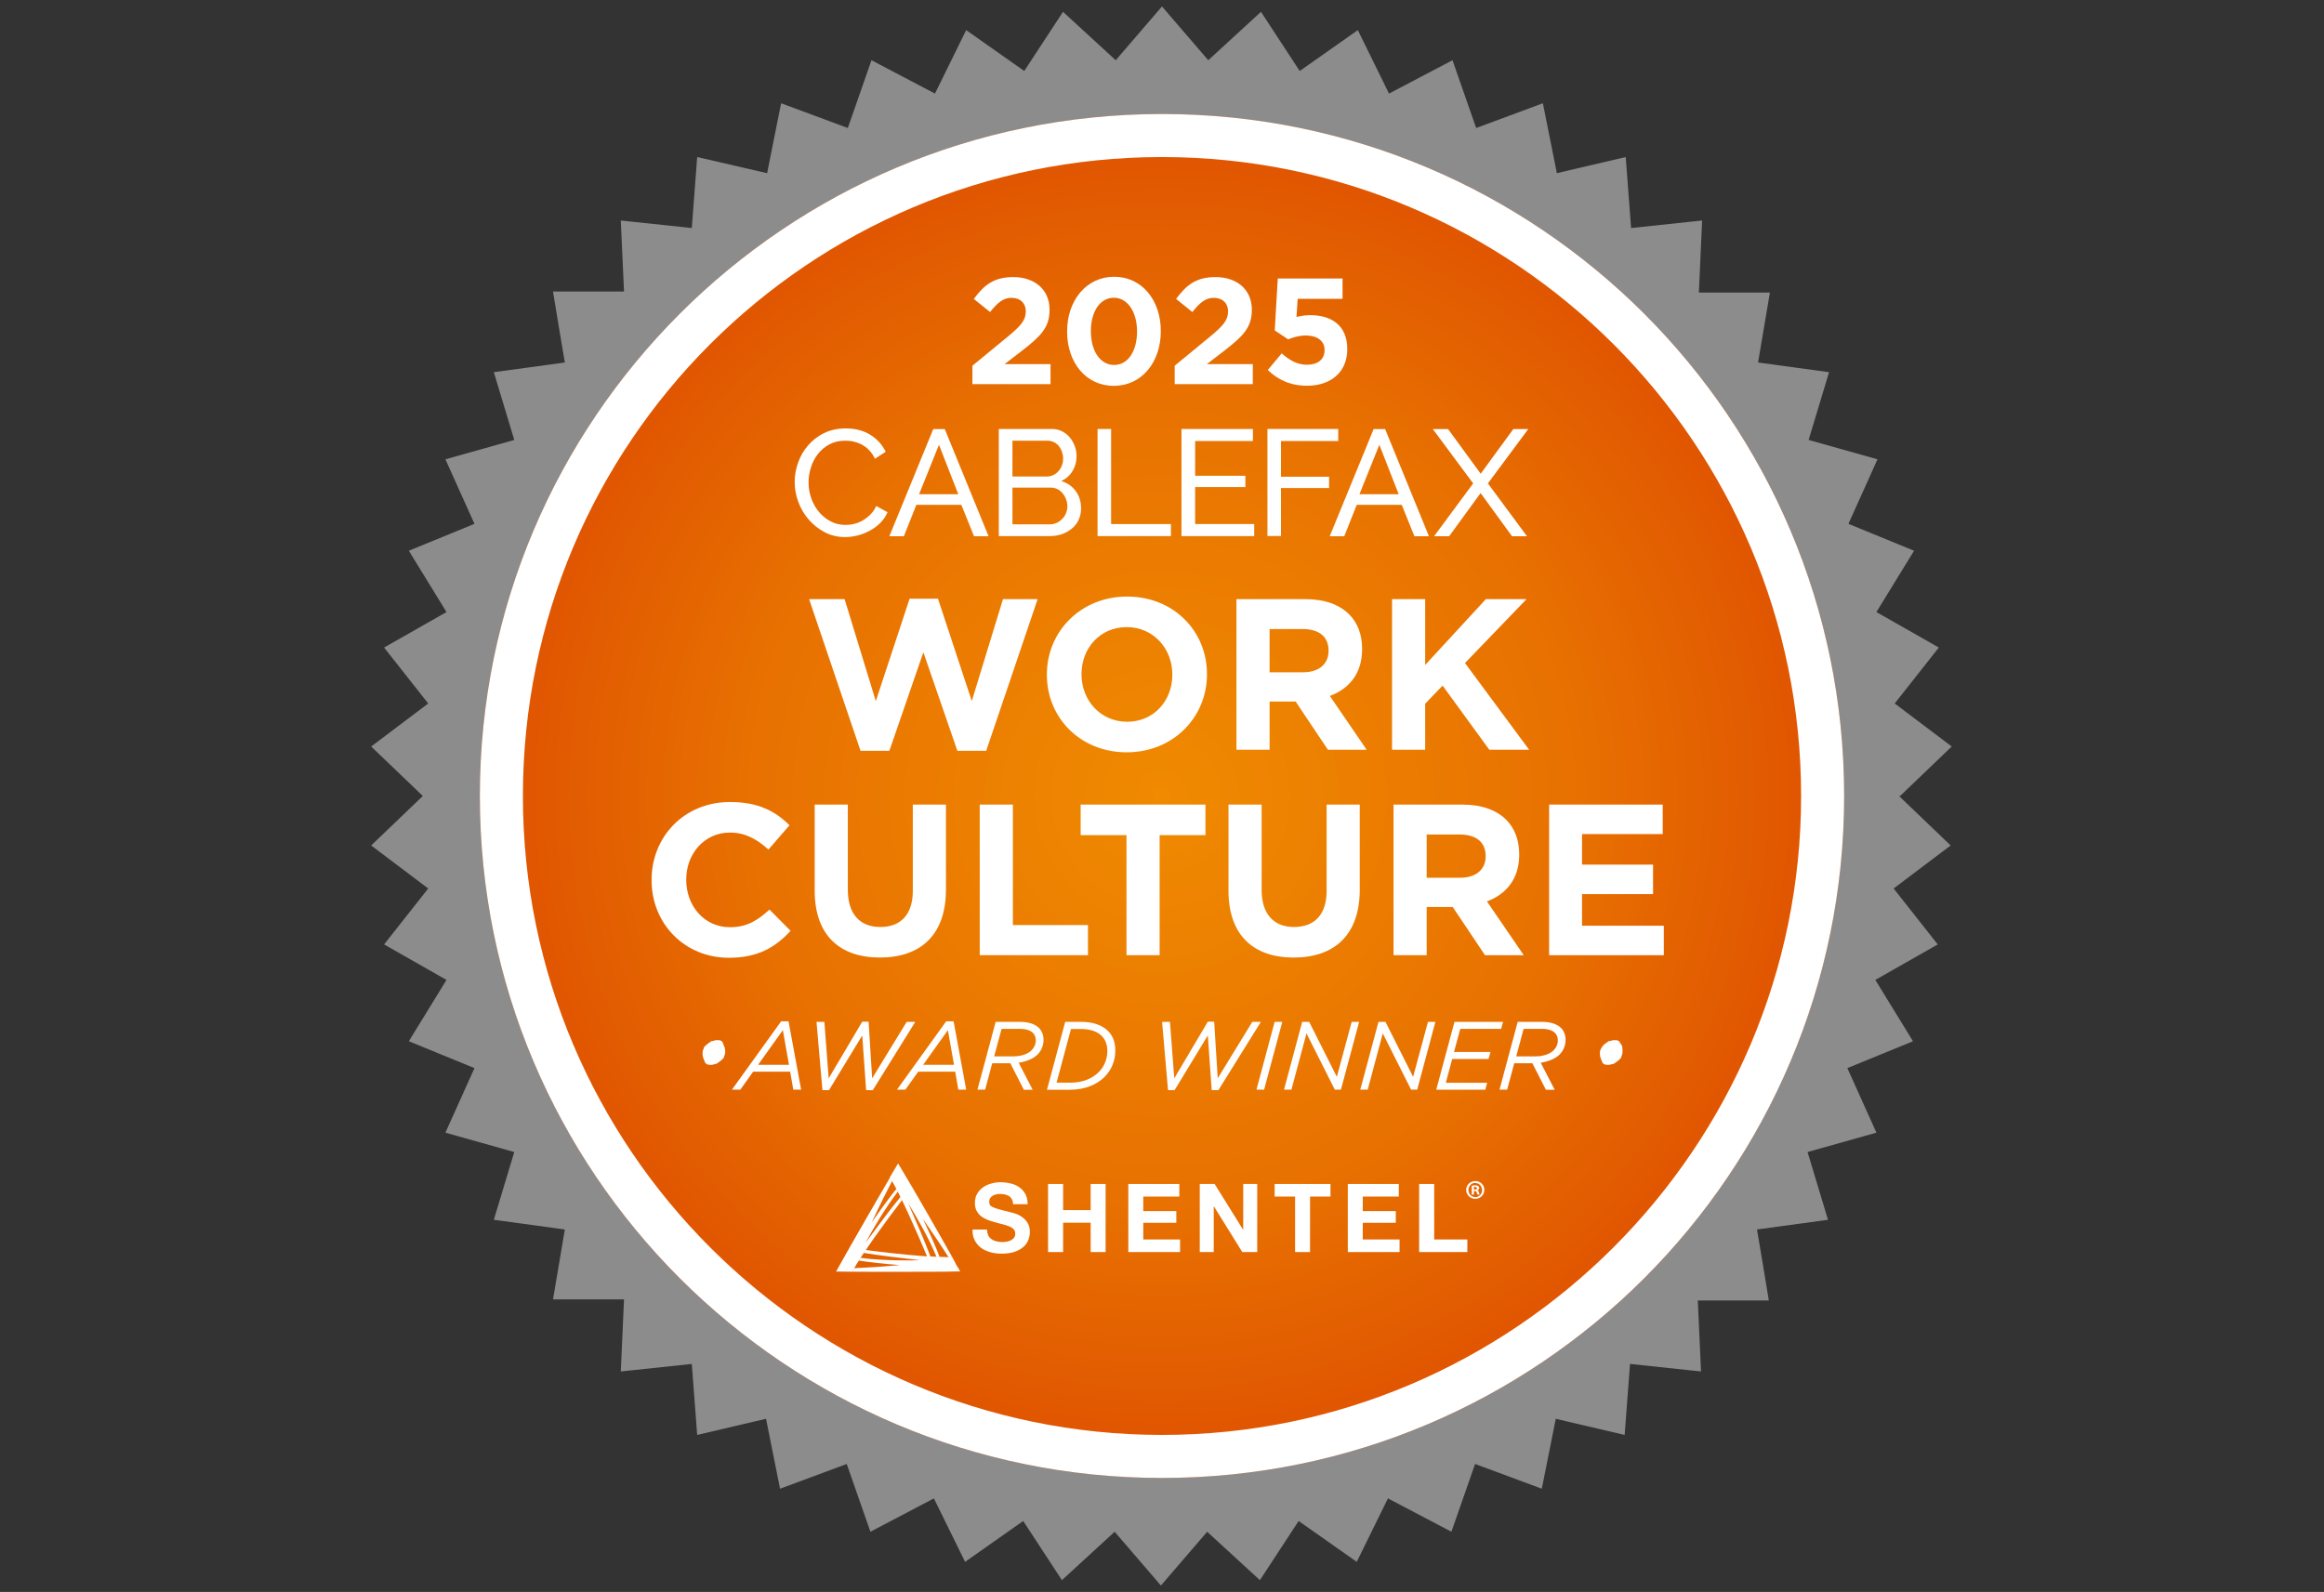<?xml version="1.0" encoding="UTF-8"?>
<svg id="Layer_1" data-name="Layer 1" xmlns="http://www.w3.org/2000/svg" xmlns:xlink="http://www.w3.org/1999/xlink" viewBox="0 0 216 148">
  <rect x="0" y="0" width="216" height="148" fill="#333333" stroke="none"/>
  <defs>
    <style>
      .cls-1 {
        fill: url(#radial-gradient);
      }

      .cls-2 {
        isolation: isolate;
      }

      .cls-3 {
        fill: #fff;
      }

      .cls-4 {
        fill: #8c8c8c;
      }
    </style>
    <radialGradient id="radial-gradient" cx="108" cy="76" fx="108" fy="76" r="63.4" gradientTransform="translate(0 150) scale(1 -1)" gradientUnits="userSpaceOnUse">
      <stop offset="0" stop-color="#f08a01"/>
      <stop offset=".2" stop-color="#ed8201"/>
      <stop offset=".6" stop-color="#e87101"/>
      <stop offset="1" stop-color="#df5101"/>
      <stop offset="1" stop-color="#df5101"/>
    </radialGradient>
  </defs>
  <g>
    <g>
      <path class="cls-4" d="M176.6,74l4.8-4.6-5.3-4,4.1-5.2-5.8-3.3,3.5-5.7-6.1-2.5,2.7-6-6.4-1.8,1.9-6.3-6.6-.9,1.1-6.5h-6.6c0-.1.3-6.7.3-6.7l-6.6.7-.5-6.6-6.4,1.5-1.3-6.5-6.2,2.3-2.2-6.3-5.9,3.1-2.9-5.9-5.4,3.8-3.6-5.5-4.9,4.5-4.3-5-4.3,5-4.9-4.5-3.6,5.5-5.4-3.8-2.9,5.9-5.9-3.1-2.2,6.3-6.2-2.3-1.3,6.5-6.5-1.5-.5,6.6-6.6-.7.3,6.6h-6.6c0,.1,1.1,6.6,1.1,6.6l-6.6.9,1.9,6.3-6.4,1.8,2.7,6-6.1,2.5,3.5,5.7-5.8,3.3,4.1,5.2-5.3,4,4.8,4.6-4.8,4.6,5.3,4-4.1,5.2,5.8,3.3-3.5,5.7,6.1,2.5-2.7,6,6.4,1.8-1.9,6.3,6.6.9-1.1,6.5h6.6c0,.1-.3,6.7-.3,6.7l6.6-.7.5,6.6,6.4-1.5,1.3,6.5,6.2-2.3,2.2,6.3,5.9-3.1,2.9,5.9,5.4-3.8,3.6,5.5,4.9-4.5,4.3,5,4.3-5,4.9,4.5,3.6-5.5,5.4,3.8,2.9-5.9,5.9,3.1,2.2-6.3,6.2,2.3,1.3-6.5,6.4,1.5.5-6.6,6.6.7-.3-6.6h6.6c0-.1-1.1-6.6-1.1-6.6l6.6-.9-1.9-6.3,6.4-1.8-2.7-6,6.1-2.5-3.5-5.7,5.8-3.3-4.1-5.2,5.3-4-4.8-4.6h.1ZM108,132.6c-32.4,0-58.6-26.2-58.6-58.6S75.6,15.4,108,15.4s58.6,26.2,58.6,58.6-26.2,58.6-58.6,58.6Z"/>
      <path class="cls-1" d="M108,137.4c-35,0-63.4-28.4-63.4-63.4S73,10.6,108,10.6s63.4,28.4,63.4,63.4-28.4,63.4-63.4,63.4Z"/>
    </g>
    <g>
      <g>
        <path class="cls-3" d="M67.4,97.7c0,.2,0,.3-.1.5,0,.2-.2.3-.3.4s-.3.2-.4.3c-.2,0-.3.1-.5.1s-.5,0-.6-.3-.2-.4-.2-.7,0-.3.1-.5c0-.2.2-.3.3-.4.1-.1.3-.2.4-.3.2,0,.3-.1.5-.1.3,0,.5,0,.6.3s.2.4.2.7h0Z"/>
        <path class="cls-3" d="M150.8,97.7c0,.2,0,.3-.1.5,0,.2-.2.3-.3.4-.1.1-.3.2-.4.3-.2,0-.3.1-.5.1s-.5,0-.6-.3-.2-.4-.2-.7,0-.3.1-.5.2-.3.3-.4c.1-.1.3-.2.4-.3.2,0,.3-.1.5-.1.3,0,.5,0,.6.3.2.2.2.4.2.7h0Z"/>
        <g class="cls-2">
          <g class="cls-2">
            <path class="cls-3" d="M72.61,94.95h.68l1.17,6.35h-.73l-.29-1.67h-3.44l-1.19,1.67h-.78l4.57-6.35ZM73.33,98.99l-.57-3.22-2.3,3.22h2.87Z"/>
            <path class="cls-3" d="M75.88,95h.74l.4,5.25,3.12-5.27h.59l.33,5.27,3.21-5.25h.8l-3.95,6.35h-.62l-.36-5.09-3.09,5.09h-.61l-.55-6.35Z"/>
            <path class="cls-3" d="M87.95,94.95h.68l1.17,6.35h-.73l-.29-1.67h-3.44l-1.19,1.67h-.78l4.57-6.35ZM88.67,98.99l-.57-3.22-2.3,3.22h2.87Z"/>
            <path class="cls-3" d="M93.92,98.85h-1.7l-.66,2.45h-.71l1.69-6.3h2.27c.79,0,1.39.2,1.77.58.27.28.41.66.41,1.09,0,.55-.21,1.01-.56,1.37-.41.41-1.08.65-1.75.76l1.3,2.51h-.82l-1.25-2.45ZM94.1,98.21c.83,0,1.44-.22,1.79-.58.24-.25.38-.55.38-.92,0-.27-.09-.51-.26-.68-.24-.24-.64-.38-1.23-.38h-1.69l-.69,2.56h1.71Z"/>
            <path class="cls-3" d="M99,95h1.52c1.05,0,1.91.3,2.46.84.45.45.68,1.04.68,1.81,0,.96-.35,1.81-.99,2.46-.76.76-1.89,1.2-3.23,1.2h-2.13l1.69-6.3ZM100.48,95.66h-.94l-1.34,4.99h1.33c1.05,0,1.96-.35,2.6-.99.5-.5.79-1.19.79-1.96,0-.59-.19-1.06-.53-1.4-.41-.41-1.08-.64-1.92-.64Z"/>
            <path class="cls-3" d="M108,95h.74l.4,5.25,3.12-5.27h.59l.33,5.27,3.21-5.25h.8l-3.95,6.35h-.62l-.36-5.09-3.09,5.09h-.61l-.55-6.35Z"/>
            <path class="cls-3" d="M118.47,95h.71l-1.69,6.3h-.71l1.69-6.3Z"/>
            <path class="cls-3" d="M121.02,95h.66l2.57,5.11,1.38-5.11h.69l-1.69,6.3h-.57l-2.63-5.23-1.4,5.23h-.69l1.69-6.3Z"/>
            <path class="cls-3" d="M128.11,95h.66l2.57,5.11,1.38-5.11h.69l-1.69,6.3h-.57l-2.63-5.23-1.4,5.23h-.69l1.69-6.3Z"/>
            <path class="cls-3" d="M135.19,95h4.51l-.18.65h-3.8l-.58,2.15h3.39l-.18.65h-3.38l-.59,2.21h3.84l-.17.65h-4.56l1.69-6.3Z"/>
            <path class="cls-3" d="M142.44,98.85h-1.7l-.66,2.45h-.71l1.69-6.3h2.27c.79,0,1.39.2,1.77.58.27.28.41.66.41,1.09,0,.55-.21,1.01-.56,1.37-.41.41-1.08.65-1.75.76l1.3,2.51h-.82l-1.25-2.45ZM142.62,98.21c.83,0,1.44-.22,1.79-.58.24-.25.38-.55.38-.92,0-.27-.09-.51-.26-.68-.24-.24-.64-.38-1.23-.38h-1.69l-.69,2.56h1.71Z"/>
          </g>
        </g>
      </g>
      <g class="cls-2">
        <g class="cls-2">
          <path class="cls-3" d="M75.2,55.7h3.3l2.9,9.48,3.14-9.52h2.64l3.14,9.52,2.9-9.48h3.22l-4.78,14.1h-2.68l-3.16-9.16-3.16,9.16h-2.68l-4.78-14.1Z"/>
          <path class="cls-3" d="M97.3,62.74v-.04c0-3.98,3.14-7.24,7.46-7.24s7.42,3.22,7.42,7.2v.04c0,3.98-3.14,7.24-7.46,7.24s-7.42-3.22-7.42-7.2ZM108.96,62.74v-.04c0-2.4-1.76-4.4-4.24-4.4s-4.2,1.96-4.2,4.36v.04c0,2.4,1.76,4.4,4.24,4.4s4.2-1.96,4.2-4.36Z"/>
          <path class="cls-3" d="M114.92,55.7h6.4c1.78,0,3.16.5,4.08,1.42.78.78,1.2,1.88,1.2,3.2v.04c0,2.26-1.22,3.68-3,4.34l3.42,5h-3.6l-3-4.48h-2.42v4.48h-3.08v-14ZM121.12,62.5c1.5,0,2.36-.8,2.36-1.98v-.04c0-1.32-.92-2-2.42-2h-3.06v4.02h3.12Z"/>
          <path class="cls-3" d="M129.38,55.7h3.08v6.12l5.64-6.12h3.78l-5.72,5.94,5.96,8.06h-3.7l-4.34-5.96-1.62,1.68v4.28h-3.08v-14Z"/>
        </g>
        <g class="cls-2">
          <path class="cls-3" d="M60.56,81.84v-.04c0-3.98,3-7.24,7.3-7.24,2.64,0,4.22.88,5.52,2.16l-1.96,2.26c-1.08-.98-2.18-1.58-3.58-1.58-2.36,0-4.06,1.96-4.06,4.36v.04c0,2.4,1.66,4.4,4.06,4.4,1.6,0,2.58-.64,3.68-1.64l1.96,1.98c-1.44,1.54-3.04,2.5-5.74,2.5-4.12,0-7.18-3.18-7.18-7.2Z"/>
          <path class="cls-3" d="M75.72,82.8v-8h3.08v7.92c0,2.28,1.14,3.46,3.02,3.46s3.02-1.14,3.02-3.36v-8.02h3.08v7.9c0,4.24-2.38,6.32-6.14,6.32s-6.06-2.1-6.06-6.22Z"/>
          <path class="cls-3" d="M91.06,74.8h3.08v11.2h6.98v2.8h-10.06v-14Z"/>
          <path class="cls-3" d="M104.7,77.64h-4.26v-2.84h11.6v2.84h-4.26v11.16h-3.08v-11.16Z"/>
          <path class="cls-3" d="M114.18,82.8v-8h3.08v7.92c0,2.28,1.14,3.46,3.02,3.46s3.02-1.14,3.02-3.36v-8.02h3.08v7.9c0,4.24-2.38,6.32-6.14,6.32s-6.06-2.1-6.06-6.22Z"/>
          <path class="cls-3" d="M129.52,74.8h6.4c1.78,0,3.16.5,4.08,1.42.78.78,1.2,1.88,1.2,3.2v.04c0,2.26-1.22,3.68-3,4.34l3.42,5h-3.6l-3-4.48h-2.42v4.48h-3.08v-14ZM135.72,81.6c1.5,0,2.36-.8,2.36-1.98v-.04c0-1.32-.92-2-2.42-2h-3.06v4.02h3.12Z"/>
          <path class="cls-3" d="M143.98,74.8h10.56v2.74h-7.5v2.84h6.6v2.74h-6.6v2.94h7.6v2.74h-10.66v-14Z"/>
        </g>
      </g>
      <g class="cls-2">
        <g class="cls-2">
          <path class="cls-3" d="M90.39,33.99l3.26-2.68c1.22-1.01,1.69-1.54,1.69-2.35s-.55-1.27-1.32-1.27-1.27.42-2,1.32l-1.51-1.22c.97-1.32,1.9-2.03,3.66-2.03,2.03,0,3.38,1.19,3.38,3.03v.03c0,1.64-.84,2.45-2.58,3.8l-1.6,1.23h4.27v1.86h-7.26v-1.71Z"/>
          <path class="cls-3" d="M99.18,30.83v-.03c0-2.84,1.77-5.07,4.37-5.07s4.34,2.2,4.34,5.04v.03c0,2.84-1.75,5.07-4.37,5.07s-4.34-2.2-4.34-5.04ZM105.68,30.83v-.03c0-1.78-.87-3.12-2.16-3.12s-2.13,1.3-2.13,3.1v.03c0,1.79.85,3.12,2.16,3.12s2.13-1.32,2.13-3.1Z"/>
          <path class="cls-3" d="M109.19,33.99l3.26-2.68c1.22-1.01,1.69-1.54,1.69-2.35s-.55-1.27-1.32-1.27-1.27.42-2,1.32l-1.51-1.22c.97-1.32,1.9-2.03,3.66-2.03,2.03,0,3.38,1.19,3.38,3.03v.03c0,1.64-.84,2.45-2.58,3.8l-1.6,1.23h4.27v1.86h-7.26v-1.71Z"/>
          <path class="cls-3" d="M117.83,34.4l1.3-1.55c.74.67,1.47,1.06,2.34,1.06,1.01,0,1.64-.49,1.64-1.36v-.03c0-.84-.71-1.33-1.74-1.33-.62,0-1.18.17-1.64.36l-1.25-.83.28-4.83h6.02v1.89h-4.17l-.11,1.69c.39-.1.74-.17,1.29-.17,1.91,0,3.43.92,3.43,3.14v.03c0,2.07-1.47,3.39-3.73,3.39-1.57,0-2.72-.56-3.67-1.47Z"/>
        </g>
      </g>
      <g>
        <path class="cls-3" d="M91.84,114.84c.08.15.18.27.31.36.13.09.28.16.45.2.17.04.35.07.53.07.12,0,.26-.01.4-.03.14-.02.27-.06.4-.12.12-.06.23-.14.31-.24.08-.1.12-.24.12-.39,0-.17-.05-.31-.16-.42-.11-.11-.25-.2-.43-.27-.18-.07-.38-.13-.6-.19-.22-.05-.45-.11-.68-.18-.24-.06-.47-.13-.69-.22-.22-.09-.43-.2-.6-.33-.18-.14-.32-.31-.43-.51-.11-.2-.16-.45-.16-.74,0-.32.07-.61.21-.85.14-.24.32-.44.55-.6.22-.16.48-.28.76-.35.28-.08.57-.12.85-.12.33,0,.65.04.95.11.3.07.57.19.81.36.24.17.42.38.56.63.14.26.21.57.21.94h-1.35c-.01-.19-.05-.35-.12-.47-.07-.12-.16-.22-.27-.29-.11-.07-.24-.12-.39-.15-.15-.03-.3-.04-.47-.04-.11,0-.23.01-.34.04-.11.02-.21.07-.31.12-.09.06-.17.13-.23.22-.06.09-.09.2-.09.34,0,.12.02.22.07.3.05.08.14.15.28.21.14.07.33.13.58.2.25.07.57.15.96.25.12.02.28.07.49.13.21.06.42.16.63.3.21.14.39.32.54.55.15.23.23.52.23.87,0,.29-.06.56-.17.81s-.28.46-.5.64c-.22.18-.5.32-.82.42-.33.1-.71.15-1.14.15-.35,0-.69-.04-1.02-.13-.33-.09-.62-.22-.87-.4-.25-.18-.45-.42-.6-.7s-.22-.62-.21-1.01h1.35c0,.21.04.39.12.54"/>
        <polygon class="cls-3" points="98.81 110.07 98.81 112.5 101.37 112.5 101.37 110.07 102.76 110.07 102.76 116.4 101.37 116.4 101.37 113.67 98.81 113.67 98.81 116.4 97.41 116.4 97.41 110.07 98.81 110.07"/>
        <polygon class="cls-3" points="109.61 110.07 109.61 111.24 106.26 111.24 106.26 112.59 109.33 112.59 109.33 113.68 106.26 113.68 106.26 115.23 109.68 115.23 109.68 116.4 104.87 116.4 104.87 110.07 109.61 110.07"/>
        <polygon class="cls-3" points="112.89 110.07 115.53 114.31 115.55 114.31 115.55 110.07 116.85 110.07 116.85 116.4 115.46 116.4 112.83 112.16 112.81 112.16 112.81 116.4 111.51 116.4 111.51 110.07 112.89 110.07"/>
        <polygon class="cls-3" points="118.47 111.24 118.47 110.07 123.66 110.07 123.66 111.24 121.76 111.24 121.76 116.4 120.37 116.4 120.37 111.24 118.47 111.24"/>
        <polygon class="cls-3" points="130.01 110.07 130.01 111.24 126.66 111.24 126.66 112.59 129.73 112.59 129.73 113.68 126.66 113.68 126.66 115.23 130.08 115.23 130.08 116.4 125.27 116.4 125.27 110.07 130.01 110.07"/>
        <polygon class="cls-3" points="133.3 110.07 133.3 115.23 136.38 115.23 136.38 116.4 131.9 116.4 131.9 110.07 133.3 110.07"/>
        <path class="cls-3" d="M83.69,111.28c-.88,1.06-2.12,2.73-3.25,4.26.79-1.47,1.97-3.42,3.01-4.76-.05-.09-.09-.18-.13-.26-.59.72-1.51,1.97-2.3,3.13.79-1.71,1.45-3.01,1.9-3.87-.05-.09-.11-.18-.16-.25l-.04-.06s-3.64,6.25-4.91,8.56l-.1.18,1.51.02.03-.07c.67-1.3,3.16-4.75,4.59-6.59-.05-.1-.1-.2-.14-.29"/>
        <path class="cls-3" d="M88.99,117.79l-.48-.91h-.11s-.09,0-.13,0l-2.29-.09c-1.8-.13-4.03-.38-5.52-.58-.06.09-.12.18-.18.27,1.36.23,3.39.46,5.26.68-.63.02-1.33.02-2.01.01-1.03-.02-2.39-.07-3.55-.23-.05.08-.11.17-.16.25.92.15,2.44.32,3.82.42-1.84.17-3.28.25-4.25.29-.05.09-.1.18-.14.26l-.03.07c1.98.02,4.89,0,7.23,0h.1c.91,0,1.76-.01,2.48-.03h.21s-.23-.42-.23-.42Z"/>
        <path class="cls-3" d="M86.16,116.81s0,0,0,0h.32s0,.01,0,.01c-.48-1.3-1.31-3.22-2.07-4.96.87,1.41,2,3.41,2.63,4.99h.29s0,.01,0,0c-.31-.83-.93-2.25-1.56-3.53,1.08,1.53,1.88,2.75,2.39,3.56h.11s.09,0,.13,0h.11c-1.36-2.42-3.58-6.31-4.93-8.54l-.11-.18-.77,1.3.04.06c.8,1.23,2.53,5.12,3.42,7.27"/>
        <path class="cls-3" d="M137.12,109.8c.47,0,.84.36.84.82s-.37.83-.84.83-.85-.37-.85-.83.38-.82.85-.82h0ZM137.11,109.97c-.36,0-.63.3-.63.66s.28.66.64.66c.36,0,.63-.29.63-.65s-.27-.66-.63-.66h0ZM136.98,111.05h-.19v-.82c.08-.01.18-.03.32-.03.16,0,.23.03.28.07.05.04.09.1.09.18,0,.1-.08.17-.17.2h0c.08.03.12.1.15.21.03.13.05.17.06.2h-.2s-.04-.1-.07-.2c-.01-.08-.07-.13-.17-.13h-.09v.33ZM136.99,110.59h.09c.11,0,.19-.03.19-.12,0-.08-.06-.13-.18-.13-.05,0-.08,0-.1,0v.24Z"/>
      </g>
      <g>
        <path class="cls-3" d="M73.86,44.79c0-.6.11-1.19.32-1.79.21-.59.52-1.13.93-1.6.41-.47.9-.85,1.49-1.14.59-.29,1.26-.43,2.01-.43.89,0,1.65.2,2.29.6.64.4,1.11.93,1.42,1.57l-1,.65c-.15-.32-.33-.58-.54-.8-.21-.22-.44-.39-.69-.52-.25-.13-.5-.22-.76-.28-.26-.06-.52-.08-.77-.08-.55,0-1.04.11-1.47.34-.43.23-.78.53-1.07.9-.29.37-.51.79-.65,1.25-.15.46-.22.93-.22,1.4,0,.52.09,1.02.26,1.49.17.47.41.89.72,1.26.31.36.67.65,1.09.87.42.22.88.32,1.37.32.26,0,.53-.03.81-.1.28-.07.54-.17.79-.32.25-.14.49-.33.71-.55.22-.22.4-.48.54-.79l1.05.58c-.16.37-.38.7-.67.99s-.61.53-.97.72c-.36.2-.74.35-1.14.45-.4.1-.79.15-1.18.15-.68,0-1.31-.15-1.88-.45-.57-.3-1.06-.69-1.48-1.17-.42-.48-.74-1.03-.97-1.64-.23-.61-.34-1.24-.34-1.87Z"/>
        <path class="cls-3" d="M86.74,39.89h1.07l4.07,9.96h-1.35l-1.18-2.92h-4.18l-1.16,2.92h-1.35l4.08-9.96ZM89.07,45.95l-1.8-4.6-1.85,4.6h3.65Z"/>
        <path class="cls-3" d="M100.48,47.28c0,.38-.08.73-.23,1.05-.15.32-.36.59-.63.81-.27.22-.58.4-.93.52-.35.12-.73.18-1.13.18h-4.73v-9.96h4.95c.35,0,.66.08.94.22.28.15.52.34.72.58.2.24.35.51.46.81.11.3.16.61.16.92,0,.5-.12.95-.37,1.37-.25.42-.6.73-1.06.94.57.17,1.02.48,1.35.93.33.45.5.99.5,1.61ZM94.1,40.98v3.32h3.17c.22,0,.43-.04.62-.13.19-.09.35-.21.48-.36.14-.15.24-.32.32-.53.08-.2.12-.41.12-.64s-.04-.45-.11-.66c-.08-.21-.18-.38-.3-.53-.13-.15-.28-.27-.46-.35-.18-.08-.38-.13-.58-.13h-3.25ZM99.2,47.05c0-.22-.04-.44-.12-.65-.08-.21-.19-.39-.32-.55-.14-.16-.3-.29-.48-.38-.19-.09-.39-.14-.62-.14h-3.56v3.42h3.46c.23,0,.45-.05.65-.14.2-.09.37-.22.52-.37.15-.15.27-.33.35-.54.08-.21.13-.42.13-.65Z"/>
        <path class="cls-3" d="M102.01,49.84v-9.96h1.26v8.84h5.56v1.12h-6.82Z"/>
        <path class="cls-3" d="M116.57,48.72v1.12h-6.76v-9.96h6.64v1.12h-5.37v3.23h4.67v1.05h-4.67v3.44h5.5Z"/>
        <path class="cls-3" d="M117.8,49.84v-9.96h6.58v1.12h-5.32v3.32h4.47v1.05h-4.47v4.46h-1.26Z"/>
        <path class="cls-3" d="M127.67,39.89h1.07l4.07,9.96h-1.35l-1.18-2.92h-4.18l-1.16,2.92h-1.35l4.08-9.96ZM130,45.95l-1.8-4.6-1.85,4.6h3.65Z"/>
        <path class="cls-3" d="M134.59,39.89l3.03,4.15,3.03-4.15h1.39l-3.75,5.05,3.63,4.91h-1.39l-2.92-4.01-2.92,4.01h-1.4l3.63-4.91-3.75-5.05h1.4Z"/>
      </g>
    </g>
  </g>
  <path class="cls-3" d="M108,14.6c32.8,0,59.4,26.7,59.4,59.4s-26.7,59.4-59.4,59.4-59.4-26.6-59.4-59.4S75.2,14.6,108,14.6M108,10.6c-35,0-63.4,28.4-63.4,63.4s28.4,63.4,63.4,63.4,63.4-28.4,63.4-63.4-28.4-63.4-63.4-63.4h0Z"/>
</svg>